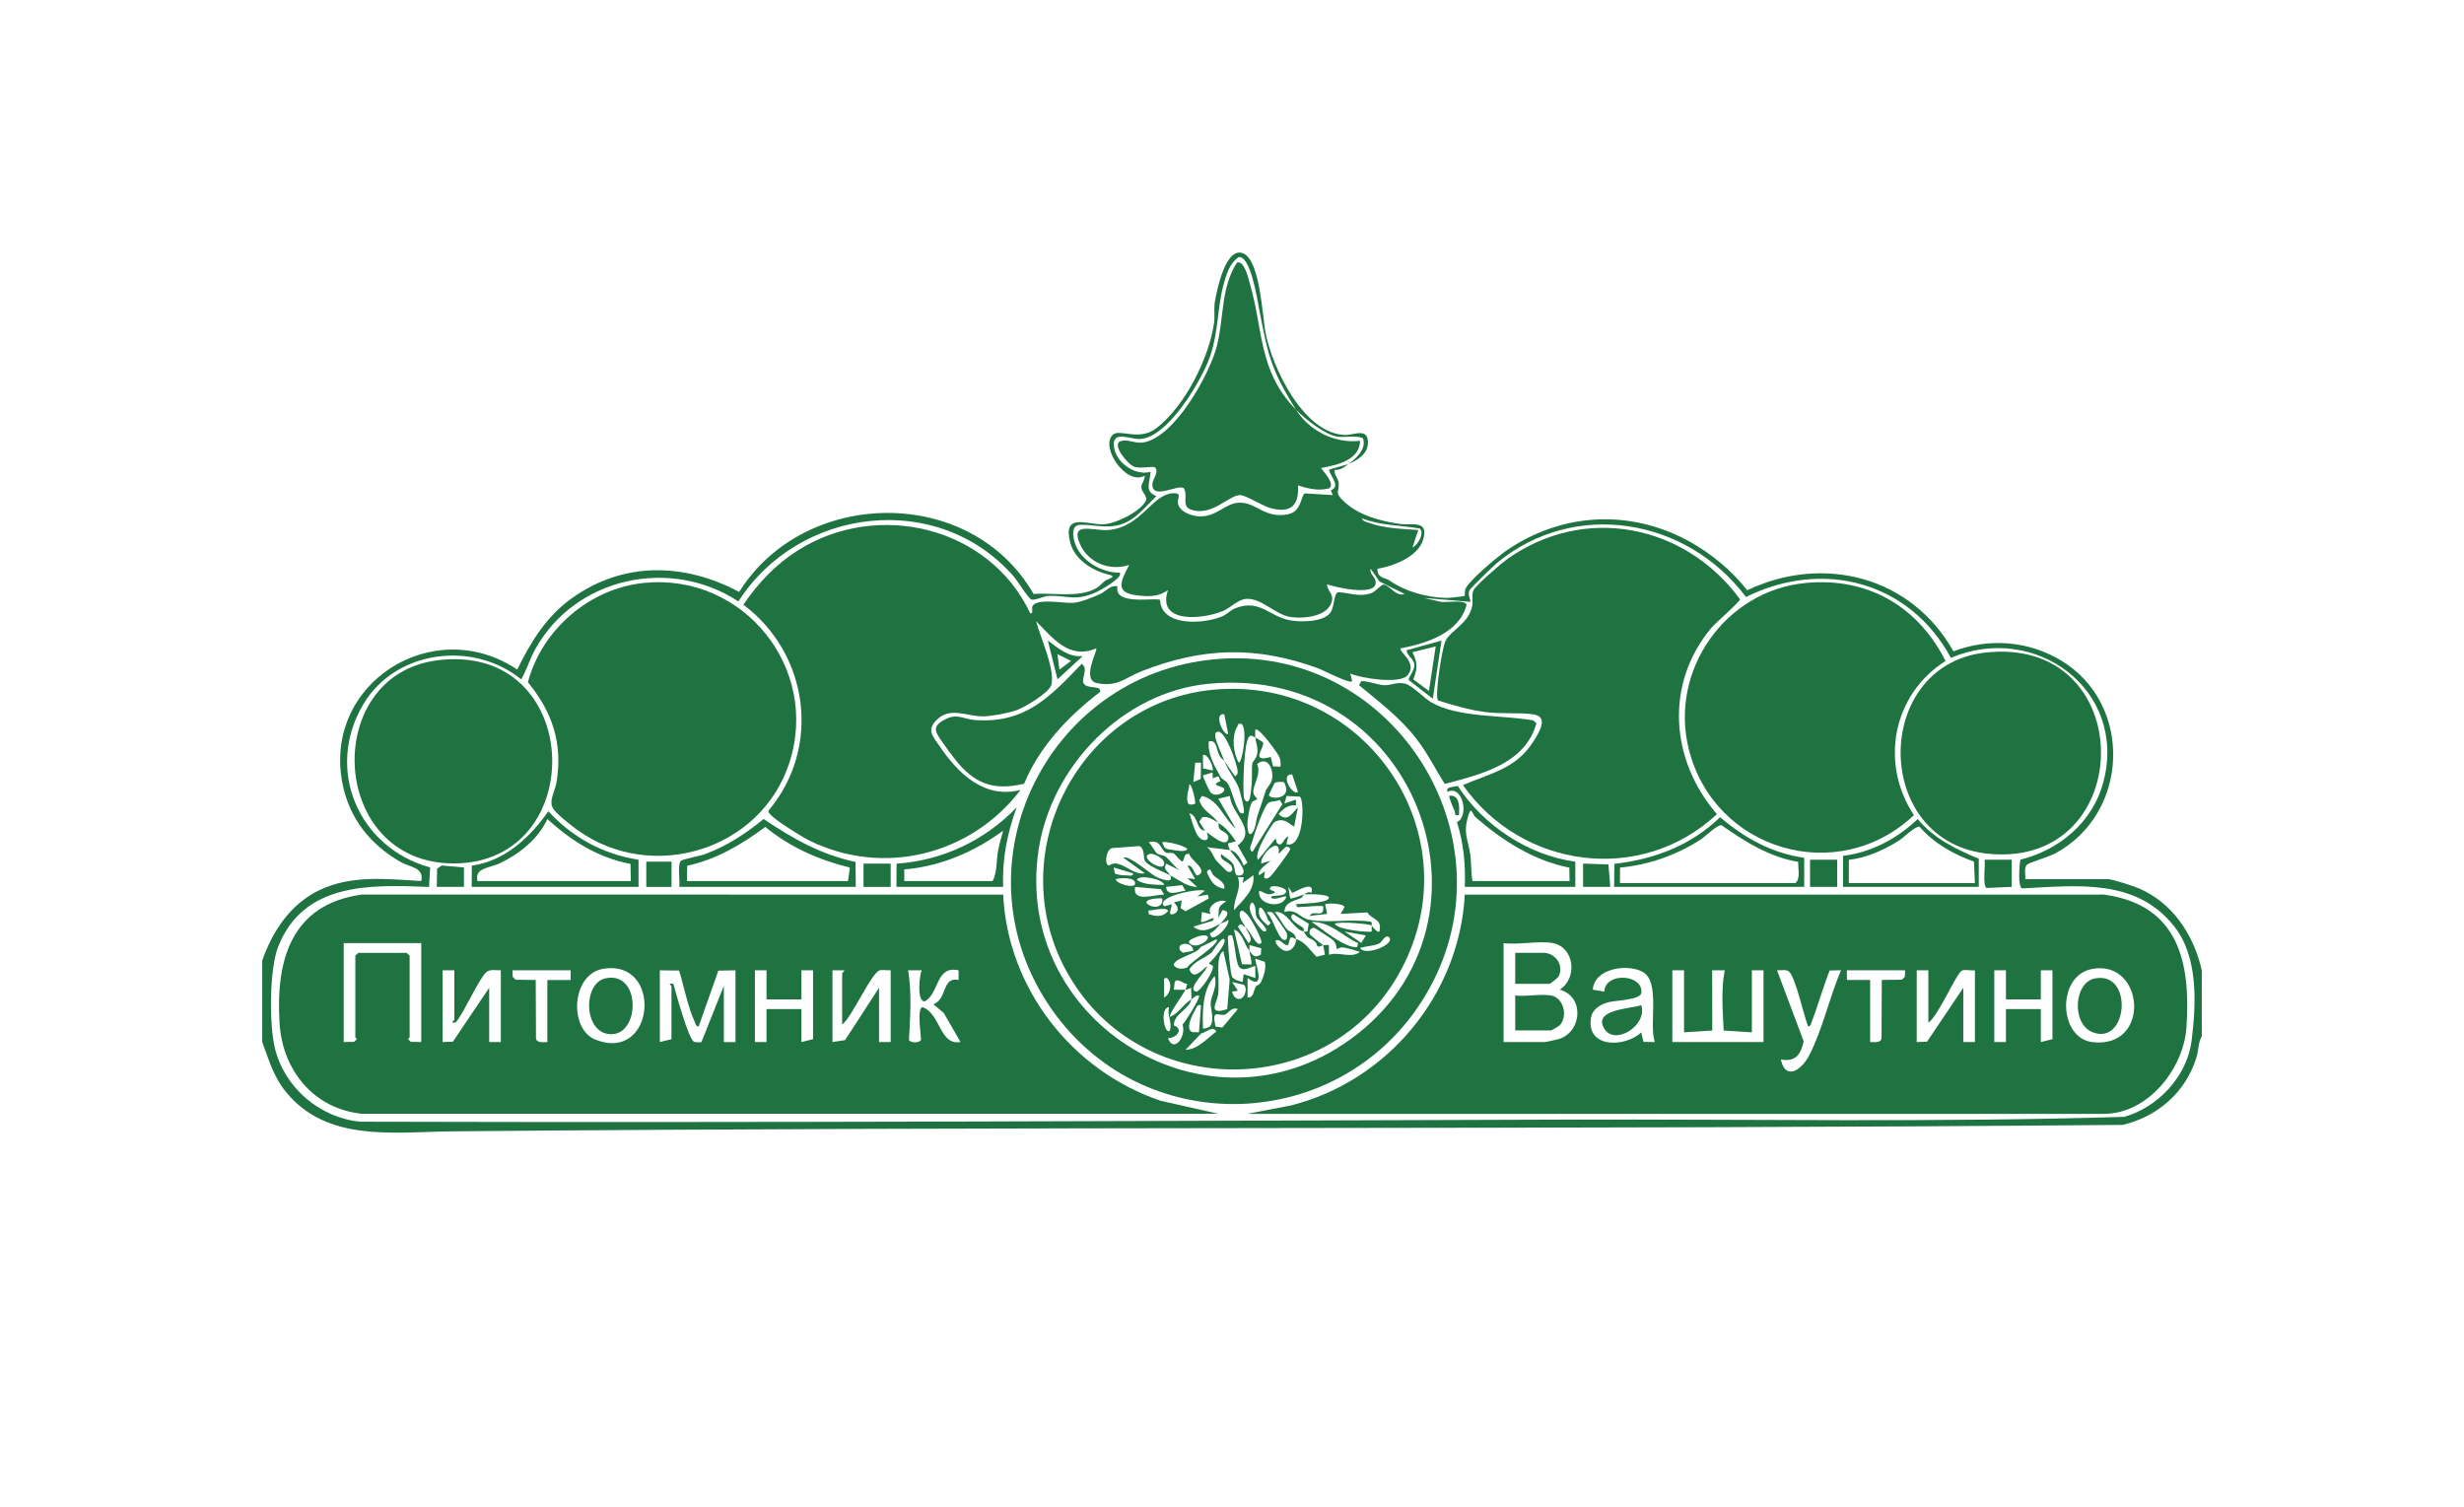 <svg width="700" height="428" viewBox="0 0 700 428" fill="none" xmlns="http://www.w3.org/2000/svg">
<path d="M383.076 131.833C385.29 130.214 388.162 127.689 387.257 124.633C386.525 123.627 381.722 124.285 380.093 124.066C376.434 123.572 370.78 119.043 368.201 116.4C371.869 122.282 379.215 126.124 386.388 125.219C386.278 130.744 379.81 132.135 375.364 132.94C375.162 133.205 379.636 137.395 377.587 138.74C374.55 139.536 371.604 138.831 368.749 137.889C369.106 143.753 366.508 145.894 360.918 144.339C358.604 143.689 353.993 140.753 352.456 140.652C349.245 140.442 344.461 146.8 338.413 144.805C335.44 143.826 337.682 140.771 336.273 138.676C334.663 137.514 327.344 142.107 327.381 137.624C327.39 136.005 329.247 134.44 328.268 132.912C327.792 132.162 324.115 133.361 322.047 132.519C320.4 131.842 315.625 126.225 318.415 125.31C320.245 124.706 322.367 125.932 324.325 125.758C333.418 124.935 343.756 106.181 345.76 98.112C347.69 90.345 346.857 81.462 351.441 74.573C353.536 73.951 354.67 79.184 355.118 80.73C358.924 93.849 357.479 105.467 368.201 116.418C360.937 104.772 360.187 100.71 357.662 87.555C357.168 84.966 355.311 72.753 351.935 73.027C349.273 74.756 348.303 78.196 347.525 81.151C345.787 87.82 346.144 94.334 343.811 101.131C341.46 108.001 331.772 124.404 323.84 124.715C320.995 124.825 316.128 122.236 316.43 126.554C316.759 131.238 322.312 135.291 326.868 134.047C326.749 136.901 324.947 139.563 328.515 140.926C324.728 144.595 321.827 148.858 316.119 149.471C313.027 149.809 309.587 148.977 306.806 149.096C304.226 149.206 304.821 152.545 305.342 154.182C306.98 159.305 312.88 162.718 318.04 162.69C319.44 163.898 312.524 167.731 311.636 168.134C305.434 170.942 303.622 169.149 297.95 169.286C296.468 169.323 294.181 170.604 293.065 170.329C292.168 170.101 289.058 164.987 288.015 163.788C266.489 139.106 226.968 144.009 209.769 170.86C190.393 158.144 163.488 163.962 152.089 184.372C150.524 187.171 149.692 190.254 148.054 192.999C134.414 181.902 112.44 184.628 103.255 200.007C92.194 218.523 101.8 240.845 122.201 246.425L121.89 251.969C105.249 251.311 86.275 250.615 79.039 268.903C76.514 275.279 76.459 291.015 78.078 297.702C80.814 309.009 90.785 317.508 102.303 318.661C216.356 318.99 330.509 318.414 444.48 318.066C497.449 317.902 550.646 318.917 603.487 317.279C613.13 314.535 621.354 305.734 622.617 295.634C623.952 285.022 624.538 271.693 617.53 262.984C606.644 249.453 590.103 251.612 574.524 252.381C573.151 252.143 573.7 245.648 573.966 244.221C585.163 241.439 594.604 233.462 597.568 222.091C604.421 195.817 578.037 176.724 554.242 186.897C542.504 165.206 517.868 158.72 496.012 169.616C479.271 147.22 447.361 141.631 425.231 159.973C424.207 160.824 417.776 167.063 417.483 167.685C416.879 169.003 417.657 169.753 417.766 170.97L404.547 169.872L409.231 170.96C410.795 171.281 416.147 170.192 416.641 171.848C414.583 179.807 405.261 182.798 397.933 184.189C397.155 185.022 402.937 188.287 399.836 191.883C397.686 194.371 386.772 192.724 383.606 191.352L384.155 193.548C383.286 194.28 375.949 190.392 374.385 189.824C356.802 183.421 341.606 183.887 324.279 190.703C319.614 192.541 317.601 195.195 311.719 194.088C307.025 193.2 311.966 184.738 311.426 184.189C303.787 187.473 299.176 181.371 294.355 176.468C295.544 181.106 299.634 189.715 298.746 194.362C298.298 196.731 290.952 201.04 288.582 201.836C286.249 202.623 281.584 203.51 279.196 203.51C274.512 203.52 269.682 200.501 265.739 204.892C263.232 207.682 265.245 209.457 266.892 211.909C272.152 219.73 279.617 227.049 289.936 224.414C275.894 242.821 251.092 249.133 230.042 238.841C227.846 237.771 220.098 232.959 218.817 231.321C218.561 230.992 218.176 230.791 218.341 230.269C233.445 212.339 229.758 185.671 211.187 171.784C215.405 165.618 220.262 160.422 226.611 156.396C249.336 141.997 281.099 149.59 292.69 174.254C293.769 174.355 292.919 172.946 293.349 172.168C294.639 169.863 302.396 171.445 304.802 171.272C307.025 171.116 310.255 169.762 312.341 168.847C314.289 167.987 315.277 166.185 317.473 166.542C316.302 172.26 328.524 169.579 329.549 170.457C330.006 178.179 342.155 177.264 347.232 175.086C348.596 174.501 349.639 173.293 350.983 172.772C357.936 170.082 360.708 175.214 366.49 176.221C369.509 176.751 375.611 176.761 377.797 174.245C379.188 172.644 378.822 168.692 380.103 168.253C383.378 168.353 385.93 169.643 389.26 168.618C390.916 168.106 392.279 166.002 393.157 166.075C394.676 166.212 396.643 169.643 399.04 168.747L391.886 165.17L389.397 161.593C388.912 163.148 390.98 163.825 390.806 165.718C390.468 169.414 379.298 166.798 377.001 166.002C376.983 167.695 378.721 168.591 378.438 170.43C377.678 175.242 370.195 175.891 366.389 175.233C362.236 174.519 358.421 169.918 354.121 170.128C351.752 170.247 349.629 172.653 347.397 173.586C341.78 175.955 328.524 177.3 331.808 167.649C329.219 169.433 326.951 169.497 323.895 169.231C316.787 168.618 318.013 165.764 320.794 160.486C315.222 162.343 309.047 159.845 306.751 154.42C304.016 147.952 310.721 150.971 315.003 150.56C324.325 149.663 327.198 140.442 333.254 140.112C335.953 139.966 334.388 141.594 334.653 142.985C335.093 145.363 338.304 146.516 340.435 146.672C345.558 147.028 347.864 143.031 351.907 142.811C356.902 142.546 359.308 147.586 366.133 146.04C369.884 145.19 369.545 140.579 370.725 140.167L378.648 140.643L378.081 139.316C380.926 138.072 378.053 135.492 377.55 133.489C377.724 133.251 382.307 132.135 383.058 131.833C381.859 132.702 380.926 133.58 379.197 133.489C378.913 134.888 380.176 135.904 380.304 137.112C380.587 139.865 378.849 139.737 381.941 142.582C386.186 146.489 392.16 148.035 397.722 148.84C401.052 149.325 406.047 147.55 404.291 153.341C402.827 158.18 395.829 160.852 391.318 161.583C391.254 164.355 393.487 164.017 394.822 164.959C399.204 168.033 405.425 169.771 410.905 169.863C411.536 169.872 415.9 169.442 416.083 169.259C416.202 169.14 416.047 167.795 416.403 167.118C417.647 164.685 425.296 158.263 427.839 156.497C443.565 145.601 463.078 144.558 479.847 153.771C486.013 157.156 492.069 162.123 496.36 167.685C518.097 157.375 543.017 163.797 554.955 185.031C565.055 181.197 576.152 182.03 585.447 187.583C606.131 199.961 604.988 231.157 583.8 242.473C582.053 243.406 576.61 245.017 575.905 245.602C574.908 246.435 575.484 248.511 575.365 249.746H598.785C600.121 249.746 606.15 251.731 607.696 252.399C617.32 256.543 623.239 265.683 625.508 275.636V294.372C624.483 296.101 624.611 298.388 624.016 300.328C620.979 310.226 613.066 317.188 603.039 319.567C445.038 320.939 286.771 319.96 128.788 321.396C111.891 321.552 92.835 324.635 81.116 310.061C77.639 305.743 76.404 301.087 74.492 296.019V272.873C77.493 264.374 82.607 256.672 91.005 252.747C100.007 248.539 110.052 249.719 119.676 250.286C120.518 246.37 116.511 246.425 113.794 244.87C105.231 239.957 99.312 232.593 97.326 222.768C91.536 194.069 123.171 174.245 146.947 190.218C150.78 182.35 155.236 175.105 162.472 169.936C177.155 159.443 194.391 159.873 209.998 168.161C228.514 138.539 275.82 137.743 293.632 168.747C299.204 168.289 306.211 169.927 311.27 167.2C312.331 166.624 313.054 165.673 313.996 164.95C314.527 164.538 317.665 163.843 315.012 163.248C310.584 162.251 305.379 159.068 304.098 154.32C301.729 145.546 308.645 149.032 313.356 148.949C316.823 148.895 323.968 145.363 325.514 142.28C326.118 141.064 324.38 139.819 324.252 138.63C324.115 137.377 325.35 136.389 325.203 135.126C320.062 138.145 312.469 127.121 316.101 123.544C318.013 121.66 323.52 125.484 328.524 121.642C336.648 115.393 343.473 101.781 344.9 91.726C345.183 89.732 344.808 87.756 345.11 85.871C345.604 82.734 348.211 69.697 353.289 72.021C358 74.171 358.622 89.778 359.519 94.471C361.403 104.379 370.378 123.389 382.262 123.572C384.75 123.609 388.803 121.312 388.611 126.015C388.492 129.052 385.491 130.836 383.058 131.815L383.076 131.833ZM403.321 150.148C397.777 149.16 392.371 149.37 386.936 147.266C386.936 148.026 388.547 148.401 389.159 148.62C393.551 150.157 398.308 150.23 402.919 150.569L401.272 155.527C402.809 154.868 404.803 151.374 403.33 150.148H403.321Z" fill="#1E7341"/>
<path d="M102.878 316.418C89.201 315.037 80.3 304.15 79.431 290.821C78.26 272.835 82.697 256.853 102.851 254.127L284.986 254.145C286.285 280.877 304.6 304.233 329.73 312.713L346.143 316.409H102.878V316.418ZM119.684 267.932H97.645V296.036L100.61 295.972L101.378 295.212C101.396 294.993 100.948 294.801 100.948 294.663V271.518L101.771 270.695H115.549L116.372 271.518V294.663C116.372 294.801 115.924 294.993 115.942 295.212L116.711 295.972L119.675 296.036V267.932H119.684ZM171.336 275.232C162.306 276.751 161.538 292.312 169.149 295.34C186.202 302.119 188.434 272.36 171.336 275.232ZM129.052 275.644H125.749V296.036L128.677 295.926L138.978 280.602V296.026H142.28V275.635C140.826 275.717 139.344 275.214 138.154 276.193C136.197 277.812 132.043 287.162 129.866 289.943C129.701 290.153 129.573 290.373 129.335 290.51C127.643 290.647 129.07 289.915 129.07 289.687V275.635L129.052 275.644ZM162.114 275.644H145.583L145.647 277.51L146.489 278.324L152.197 278.398L152.27 295.13C152.691 296.402 154.429 296.017 155.5 296.036V278.407H162.114V275.653V275.644ZM187.455 275.644V296.036L190.758 295.212V280.337C190.758 279.779 189.33 279.184 191.306 279.514C191.993 282.039 195.634 295.368 197.189 295.953C197.793 296.182 198.598 296.054 199.256 296.081L205.642 280.063V296.045H208.945V275.653L204.078 275.745L198.47 291.635C197.692 291.571 197.601 290.83 197.354 290.281C195.405 286.027 194.335 280.246 192.917 275.717L187.455 275.662V275.644ZM217.764 275.644H214.461V296.036H217.764V286.668H227.68V296.036L230.983 295.212V275.653H227.68V283.914H217.764V275.653V275.644ZM236.499 275.644V296.036L240.076 295.478L249.728 280.602V296.026H253.03V275.635C252.061 275.717 250.926 275.452 249.993 275.635C247.66 276.074 242.007 289.065 239.253 291.068V276.467C239.253 276.348 240.076 275.845 239.802 275.644H236.499ZM261.85 275.653H257.989C259.059 281.993 258.574 289.028 258.227 295.496C258.794 296.328 261.026 296.328 261.603 295.496C261.877 295.102 260.267 286.219 262.115 286.128C267.247 288.022 266.899 297.079 272.864 296.026L268.144 287.811L265.161 285.286C269.159 283.932 267.512 277.346 272.324 278.407V275.644C265.692 274.263 266.982 282.185 262.682 284.49C260.377 284.49 261.209 277.163 261.85 275.653Z" fill="#1E7341"/>
<path d="M354.422 316.419L366.662 314.059C394.153 307.179 414.609 282.579 416.137 254.155L597.723 254.137C618.855 257.046 622.442 273.257 621.143 291.929C620.328 303.639 610.21 316.428 597.695 316.428H354.422V316.419ZM441.203 267.932C437.379 267.164 431.25 268.5 427.151 267.932V296.036H438.999C439.209 296.036 442.594 295.268 443.042 295.121C449.473 292.944 450.132 283.11 443.134 281.152C448.284 277.74 447.241 269.149 441.203 267.932ZM470.13 296.036C468.346 291.041 471.823 278.938 466.663 276.093C462.318 273.696 452.932 275.059 452.502 281.161L455.786 281.701C455.95 276.129 466.764 276.669 466.306 281.993C466.123 284.134 458.878 284.171 456.884 284.729C454.624 285.369 452.383 286.623 451.98 289.193C450.617 297.82 461.622 297.637 466.27 293.292L466.892 295.981L470.13 296.045V296.036ZM594.521 275.233C584.192 276.989 584.732 294.865 594.374 296.045C611.153 298.095 609.314 272.708 594.521 275.233ZM478.401 275.645H475.098V296.036H500.997V275.645H497.694V293.273L489.671 292.761C489.433 287.19 488.903 281.07 489.982 275.654H486.405L486.442 292.761L478.419 293.273V275.645H478.401ZM513.668 291.627C512.451 288.461 510.228 278.352 508.426 276.193C507.639 275.242 505.965 275.718 504.839 275.645L512.414 295.844C511.545 299.54 510.182 301.745 505.937 300.986C507.19 307.069 511.774 304.041 513.942 299.888C517.693 292.706 519.779 283.183 523.017 275.635L519.788 275.709C517.903 280.438 516.558 285.452 514.72 290.2C514.5 290.776 514.509 291.526 513.658 291.608L513.668 291.627ZM541.213 275.645H524.682V278.398H531.296V296.027C532.367 296.009 534.105 296.402 534.526 295.121L534.599 278.389L540.308 278.316L541.149 277.502L541.213 275.635V275.645ZM547.828 275.645H544.525V296.036L547.452 295.936L557.754 280.612V296.036H561.056V275.645C560.022 275.818 558.11 275.297 557.305 275.763C555.686 276.706 550.554 288.809 547.828 290.529V275.654V275.645ZM569.866 275.645H566.563V296.036H569.866V286.668H579.783V296.036L583.085 295.213V275.654H579.783V283.915H569.866V275.654V275.645Z" fill="#1E7341"/>
<path d="M408.497 198.981C407.582 197.554 409.632 184.371 410.592 182.221C411.992 179.084 417.197 177.281 418.222 172.213C418.524 170.704 418.012 169.029 418.625 167.657C419.237 166.285 426.456 160.082 428.075 158.921C450.049 143.194 478.647 148.903 494.309 170.228C494.41 170.896 487.365 176.934 486.139 178.407C472.883 194.352 474.512 215.951 487.768 231.293C466.223 251.401 432.274 246.809 415.606 223.023C423.464 219.647 430.783 218.403 435.659 210.581C437.205 208.102 440.105 203.638 435.668 202.952C431.698 202.339 426.456 202.888 422 202.293C417.417 201.68 412.888 200.381 408.506 198.981H408.497Z" fill="#1E7341"/>
<path d="M182.934 165.607C211.139 162.707 233.067 189.823 224.212 216.801C216.079 241.584 185.276 250.934 164.134 235.867C162.497 234.705 158.005 231.183 157.118 229.664C155.809 227.432 157.703 224.733 158.096 222.318C159.908 211.175 156.989 202.42 149.973 193.802C153.961 178.854 167.455 167.19 182.925 165.598L182.934 165.607Z" fill="#1E7341"/>
<path d="M512.998 165.607C530.572 163.951 544.862 172.221 552.711 187.774C537.699 197.261 533.939 216.838 543.728 231.567C522.156 251.995 486.999 241.667 479.771 212.84C474.173 190.5 490.091 167.775 512.998 165.616V165.607Z" fill="#1E7341"/>
<path d="M347.689 187.096C396.422 184.544 429.787 237.86 406.101 280.775C383.505 321.714 325.824 325.182 298.864 286.85C269.965 245.746 298.004 189.713 347.689 187.105V187.096ZM343.289 194.259C318.972 196.62 298.69 217.597 295.068 241.364C287.767 289.201 340.974 323.462 381.373 296.812C430.262 264.574 403.723 188.386 343.289 194.259Z" fill="#1E7341"/>
<path d="M563.682 185.432C607.805 180.145 607.558 246.425 565.192 242.573C531.782 239.536 531.8 189.256 563.682 185.432Z" fill="#1E7341"/>
<path d="M123.955 187.629C166.019 181.938 167.931 245.364 128.831 245.291C93.473 245.227 91.103 192.075 123.955 187.629Z" fill="#1E7341"/>
<path d="M290.942 222.646C282.91 224.513 277.677 223.085 272.325 216.947C271.145 215.593 266.626 209.573 266.104 208.247C265.372 206.344 266.635 205.42 268.163 204.551C271.886 202.428 273.441 204.295 277 204.551C291.217 205.585 298.252 198.037 307.299 188.587C309.321 189.932 307.116 192.658 307.821 194.076C308.736 195.915 312.962 194.515 312.532 196.555C303.494 203.48 295.388 211.961 290.942 222.628V222.646Z" fill="#1E7341"/>
<path d="M386.67 193.547C388.024 193.236 391.583 194.645 393.294 194.663C395.306 194.681 396.871 193.666 399.213 194.215C401.097 194.654 404.601 198.35 406.586 199.512C414.243 203.967 426.932 203.089 435.586 204.671L436.492 205.449C433.327 217.04 420.693 219.995 410.428 222.693C407.702 218.375 405.507 213.874 402.341 209.822C397.63 203.775 391.921 199.493 386.094 194.654L386.67 193.556V193.547Z" fill="#1E7341"/>
<path d="M192.972 251.953C193.255 250.306 192.34 245.375 193.511 244.497C194.051 244.085 198.964 243.143 200.428 242.594C206.621 240.261 211.845 236.84 216.931 232.668C225.119 238.157 233.225 242.832 243.05 244.854L243.123 251.944H192.981L192.972 251.953ZM195.176 250.306H240.909L241.449 246.473C232.731 244.36 224.341 240.645 217.407 234.918C210.738 239.904 203.492 244.167 195.231 245.951L195.176 250.306Z" fill="#1E7341"/>
<path d="M181.4 244.239V251.951H134.012L134.039 245.913C143.416 244.623 150.579 237.881 155.785 230.471C162.582 237.89 171.392 242.72 181.409 244.239H181.4ZM135.668 250.304H179.196L179.122 245.419C169.992 243.727 162.234 238.86 155.51 232.675C152.848 238.421 147.533 242.62 141.925 245.273C139.052 246.627 134.707 246.489 135.668 250.314V250.304Z" fill="#1E7341"/>
<path d="M284.986 251.95H254.678L254.705 245.363C267.888 244.439 279.726 238.776 288.838 229.354C286.157 236.553 284.657 244.247 284.986 251.941V251.95ZM256.892 250.303H281.967C283.239 248.172 283.056 244.622 283.504 241.923C283.843 239.883 284.474 237.962 284.986 235.977C276.789 242.006 267.165 246.141 256.892 247.001V250.303Z" fill="#1E7341"/>
<path d="M416.135 251.949C416.382 245.738 415.796 239.489 413.903 233.534C417.443 232.052 415.604 222.839 411.176 224.943C410.728 223.269 413.125 223.69 414.122 223.251C421.377 234.494 434.239 243.021 447.532 244.786V251.949H416.126H416.135ZM418.34 250.303H445.894L445.84 246.497C435.648 244.457 426.866 238.831 419.145 232.116C418.376 231.448 418.019 228.95 417.269 231.302C415.549 236.662 416.931 237.779 417.727 242.92C417.891 243.972 418.056 249.992 418.34 250.294V250.303Z" fill="#1E7341"/>
<path d="M512.561 243.69V251.951H458.559L458.623 245.401C469.866 244.184 480.496 240.104 488.666 232.154C495.609 238.082 503.386 242.382 512.561 243.69ZM460.214 250.854H510.082C511.592 249.445 510.768 246.783 510.851 244.843C502.654 243.498 495.701 239.08 489.059 234.432C487.742 234.304 484.448 237.698 482.976 238.622C476.023 243.013 468.466 245.685 460.242 246.471L460.214 250.854Z" fill="#1E7341"/>
<path d="M562.153 251.951H523.584V243.132C531.598 242.19 539.026 238.201 544.799 232.676C549.446 238.284 555.585 241.193 562.153 243.965V251.951ZM525.231 250.854H561.047L560.79 244.77C554.954 242.712 549.364 239.546 545.302 234.844C543.976 234.725 540.893 237.918 539.401 238.851C535.193 241.504 530.235 243.718 525.249 244.258L525.222 250.844L525.231 250.854Z" fill="#1E7341"/>
<path d="M571.521 244.236V251.948L564.34 252.259C563.178 251.427 564.083 245.874 563.8 244.236H571.512H571.521Z" fill="#1E7341"/>
<path d="M521.929 244.236H514.217V251.948H521.929V244.236Z" fill="#1E7341"/>
<path d="M190.774 244.787H183.602V251.959H190.774V244.787Z" fill="#1E7341"/>
<path d="M253.032 245.346H245.32V251.96H253.032V245.346Z" fill="#1E7341"/>
<path d="M457.458 251.95H449.745L449.736 245.336L456.945 245.583L457.458 251.95Z" fill="#1E7341"/>
<path d="M124.094 251.95L124.176 246.799L125.466 245.875L131.806 246.442V251.95H124.094Z" fill="#1E7341"/>
<path d="M409.523 181.975L407.053 198.497L400.21 193.209C400.009 192.358 401.921 190.565 401.811 188.9C401.692 187.006 399.716 186.448 399.615 184.728L409.532 181.975H409.523ZM407.867 183.63L401.262 185.286C402.744 188.077 402.735 190.089 401.5 193.008L405.955 196.292L407.867 183.63Z" fill="#1E7341"/>
<path d="M307.582 186.384L300.427 192.989L297.674 181.965C300.583 184.124 303.693 186.85 307.591 186.374L307.582 186.384ZM300.967 190.235L304.261 187.756L300.418 185.835L300.967 190.235Z" fill="#1E7341"/>
<path d="M414.481 231.558C412.908 231.86 413.594 231.137 413.237 230.36C412.953 229.747 411.462 226.307 411.737 226.06C414.829 225.731 414.582 229.381 414.49 231.567L414.481 231.558Z" fill="#1E7341"/>
<path d="M171.866 277.967C181.984 275.616 181.984 293.465 173.906 293.794C165.718 294.123 165.435 279.458 171.866 277.967Z" fill="#1E7341"/>
<path d="M440.652 282.808C444.183 283.43 445.483 288.617 443.159 291.216C442.884 291.527 440.799 292.725 440.652 292.725H430.461V282.808C433.544 283.183 437.734 282.287 440.652 282.808Z" fill="#1E7341"/>
<path d="M430.461 279.505V270.686H438.447C441.777 270.686 444.33 274.052 442.848 277.291C442.619 277.794 440.451 279.505 440.103 279.505H430.461Z" fill="#1E7341"/>
<path d="M466.27 285.568C468.108 291.295 458.878 297.031 455.868 292.393C452.181 286.73 463.26 286.611 466.27 285.568Z" fill="#1E7341"/>
<path d="M595.071 277.978C606.214 275.71 604.576 297.254 594.449 293.229C588.466 290.85 589.152 279.186 595.071 277.978Z" fill="#1E7341"/>
<path d="M344.946 195.917C388.053 192.066 418.554 236.975 398.052 275.471C378.218 312.705 324.426 313.391 303.449 276.761C284.137 243.031 306.266 199.366 344.955 195.917H344.946ZM347.8 202.916C344.452 202.522 347.928 209.557 348.907 208.423L347.8 202.916ZM352.758 205.669C351.487 205.395 351.88 205.834 351.523 206.374C349.831 208.981 350.343 214.013 351.935 216.675C352.877 216.666 354.524 207.289 352.749 205.669H352.758ZM356.628 209.53C355.915 209.246 355.357 208.487 354.698 209.53C353.435 211.506 353.088 222.557 353.298 225.265C353.371 226.235 353.188 227.067 354.158 227.708C355.311 227.891 355.311 224.881 355.448 224.058C355.832 221.743 355.521 218.806 355.768 216.949C355.86 216.263 356.939 215.495 357.15 214.177C357.452 212.265 356.793 211.131 356.619 209.53C356.976 209.676 358.842 210.792 358.87 210.985C359.135 212.586 355.073 216.739 361.019 215.037L361.651 217.718L363.773 217.791C363.874 216.84 363.819 215.97 363.471 215.065C363.16 214.241 357.534 206.273 356.61 207.325C356.656 208.048 356.528 208.807 356.61 209.53H356.628ZM347.809 216.135C347.681 215.934 347.022 215.577 346.592 214.9C345.431 213.052 345.797 210.006 343.409 210.628C342.979 214.122 345.092 217.745 346.785 220.746C347.178 221.441 348.221 221.697 348.797 222.594C349.868 224.241 350.526 227.69 351.651 229.666C352.081 230.416 352.109 231.267 353.326 231.02C353.746 230.516 352.328 224.863 351.935 223.875C350.892 221.222 349.163 219.483 347.818 216.144L350.846 220.545C351.688 219.923 351.679 219.73 351.56 218.752C351.35 216.986 348.184 207.398 345.897 207.883C345.092 208.057 345.165 208.871 345.293 209.557C345.55 210.939 347.169 214.525 347.818 216.144L347.809 216.135ZM344.497 218.889C344.937 218.459 343.317 214.004 341.744 214.488L341.771 218.276L344.488 218.889H344.497ZM355.686 227.863C354.991 228.851 354.314 233.243 354.378 234.606C354.414 235.502 354.652 237.927 355.796 236.527C356.756 235.347 356.793 232.941 357.333 231.449C358.202 229.043 358.751 227.159 359.519 224.826C359.876 223.747 360.965 222.859 361.303 221.652C362.017 219.117 360.361 214.452 357.141 217.05C358.43 219.868 355.832 223.143 356.07 225.21C356.171 226.116 357.168 226.784 357.159 226.884C357.159 227.25 355.933 227.507 355.686 227.863ZM341.195 216.684H339.557L338.999 222.191L341.113 221.286L341.195 216.684ZM344.488 219.456L341.744 220.279C341.671 220.636 343.5 224.607 343.921 225.101C345.147 226.546 348.111 225.338 347.8 224.122C347.58 223.253 343.381 223.225 346.711 221.917L346.153 220.526L344.507 221.084L344.488 219.447V219.456ZM367.085 219.996C363.398 219.84 367.313 226.262 368.741 224.954L367.085 219.996ZM364.816 222.274C364.349 221.981 362.575 222.1 362.099 222.438L360.489 225.777C360.489 226.994 365.52 227.241 365.429 224.186C365.42 223.829 364.981 222.383 364.816 222.274ZM339.548 228.257C339.749 228.046 338.725 222.969 337.901 222.749C337.746 224.405 336.941 226.226 337.407 227.918C337.719 229.034 339.365 228.458 339.548 228.257ZM346.153 233.773C344.809 232.95 343.034 231.724 341.543 232.181L340.71 233.407L342.293 235.969C339.813 235.868 340.481 231.825 337.892 231.02C338.67 233.005 339.557 238.411 342.101 238.668C343.628 238.814 343.134 237.323 342.851 236.536C343.089 236.28 348.129 241.211 348.907 238.457C349.428 236.618 347.004 236.28 346.437 235.411C346.025 234.789 346.263 233.938 346.153 233.782C348.303 235.1 349.648 236.856 351.112 239.024L348.907 239.582C348.806 240.323 349.163 240.872 349.456 241.494L342.851 240.662C344.305 241.586 344.626 243.406 345.586 244.541C345.851 244.852 348.44 247.45 348.633 247.541C349.675 248.035 350.416 247.413 349.941 246.242C349.364 244.815 346.19 244.422 346.968 242.601C347.965 243.635 349.438 244.157 350.27 245.382C351.176 246.727 350.279 249.289 352.475 248.658C355.329 247.834 349.941 242.528 349.447 241.504C351.304 241.76 352.639 244.275 353.316 245.913L354.405 245.062L351.624 240.15C357.424 235.886 349.758 231.175 349.401 226.116L346.117 226.921L351.084 235.438C347.608 232.502 346.263 227.214 341.433 226.116L340.701 227.36C341.707 230.507 344.47 231.267 346.135 233.791L346.153 233.773ZM365.438 239.829C370.47 241.211 370.644 227.58 369.317 226.326L365.502 226.125L364.88 228.257L368.173 227.159V228.806C365.996 228.577 364.551 229.711 363.233 231.285C365.85 233.709 367.03 231.001 368.731 229.355L367.634 234.862C365.749 233.654 364.706 232.273 362.126 233.48C361.577 233.737 355.823 242.693 357.442 244.221L362.41 238.164L362.675 239.39C364.349 241.101 364.532 238.036 365.987 237.615L365.447 239.811L365.438 239.829ZM363.535 227.232C362.63 227.754 361.358 227.561 360.498 227.991C359.089 228.696 356.262 237.195 355.704 239.171C355.411 240.204 354.597 241.266 355.805 242.016L364.295 228.467L363.535 227.232ZM332.376 248.648C334.873 249.929 337.188 251.969 340.088 251.951L337.334 249.472L339.539 249.746L337.343 245.895C339.182 245.629 339.255 249.133 340.362 248.648C343.519 247.249 337.801 243.983 337.883 242.592C336.246 242.318 336.584 243.919 335.971 244.788C335.047 244.477 333.922 242.629 333.336 242.4C332.55 242.107 331.598 242.565 330.994 242.08C329.558 240.945 329.677 238.411 326.329 239.28C327.07 239.921 328.177 242.025 328.68 242.428C329.421 243.004 330.528 242.867 331.241 243.452C332.403 244.413 333.73 246.316 335.139 247.267L331.287 245.337C330.4 247.258 331.681 247.276 332.385 248.639C330.656 247.752 326.503 246.123 325.432 244.797C324.545 243.708 325.496 241.403 323.731 240.36L316.128 240.909C314.29 240.964 313.558 245.629 315.049 245.886C318.159 243.589 321.535 248.831 325.231 248.081L319.166 243.681C320.465 242.702 326.951 248.301 328.387 249.06C329.458 249.627 333.776 251.311 332.394 248.63L332.376 248.648ZM330.876 240.781C331.626 241.403 332.358 241.302 333.218 241.467C334.151 241.641 336.648 242.162 337.334 241.211C336.493 240.113 330.784 238.841 330.18 239.29C330.372 239.683 330.647 240.598 330.885 240.79L330.876 240.781ZM363.242 242.583C364.048 237.25 358.092 242.391 358.284 245.337L361.029 244.504C360.452 245.062 356.811 247.423 357.726 248.639L359.373 247.541L359.089 249.197C359.519 249.984 360.443 249.417 360.873 249.023C361.678 248.273 366.545 241.824 366.527 241.202C366.518 240.827 365.575 240.159 365.054 240.79L363.242 242.583ZM326.622 242.592C323.511 243.397 330.153 247.816 330.72 245.611C331.159 243.928 327.683 242.318 326.622 242.592ZM321.91 248.109L316.403 246.453L316.723 248.154C317.775 248.584 318.836 248.658 319.962 248.685C320.574 248.703 322.047 249.033 321.901 248.118L321.91 248.109ZM347.809 252.5C348.139 250.56 346.007 249.874 344.744 248.667C344.287 248.228 343.93 246.901 343.674 246.993C342.393 247.459 343.052 248.182 343.4 248.914C344.369 250.963 345.458 252.052 347.8 252.5H347.809ZM356.07 248.648L353.042 250.844L353.316 249.197H351.67C352.822 252.573 350.444 255.235 350.572 258.556C353.069 255.766 356.601 252.783 356.07 248.639V248.648ZM316.952 249.755C317.153 251.155 322.239 252.436 322.459 251.118C322.816 249.014 317.912 249.426 316.952 249.755ZM330.729 251.402C330.317 249.536 323.017 248.356 323.026 250.03C325.103 251.42 328.341 251.329 330.729 251.402ZM336.785 253.049L335.861 251.457L331.278 251.951C331.507 254.897 335.011 253.159 336.785 253.049ZM364.77 254.064C367.231 252.463 361.678 251.247 361.029 251.96C359.94 253.159 362.401 252.82 362.126 253.598C360.059 254.695 359.528 253.561 357.726 253.058C357.058 257.138 364.413 258.373 365.438 254.714C364.944 254.275 361.44 256.278 361.038 254.714C361.934 254.412 364.176 254.448 364.779 254.055L364.77 254.064ZM330.72 254.156L329.805 252.601L322.459 251.96C321.681 256.543 327.857 254.101 330.72 254.156ZM370.396 254.156C370.808 254 371.421 253.14 372.601 253.607C373.544 249.6 367.35 253.881 367.094 253.607L365.987 251.951L366.545 255.254C366.719 255.409 369.802 254.375 370.396 254.147C370.323 254.174 370.021 254.961 369.509 255.162C367.451 256.013 364.972 256.315 364.889 259.096C368.192 258.016 369.381 260.816 371.805 261.273C377.514 262.362 383.515 260.962 389.334 261.831C390.001 261.959 389.571 262.792 389.681 262.956C389.379 262.481 380.551 261.694 379.216 262.408C379.801 264.164 389.306 264.997 389.69 264.603V262.956C389.937 263.341 391.429 265.152 391.886 264.603C392.728 260.889 389.745 261.374 388.465 259.206L380.862 259.636L381.969 257.724C381.75 256.662 377.532 256.479 376.462 256.891L377.011 259.636L372.043 260.185C373.187 258.19 376.315 261.227 375.895 257.44C373.845 257.23 371.723 257.614 369.701 257.632C368.978 257.632 368.484 258.117 368.183 256.891C369.784 256.635 377.514 256.699 377.541 254.961C377.139 253.872 370.735 254.009 370.387 254.137L370.396 254.156ZM342.302 253.058C340.664 252.235 328.094 254.714 330.729 257.458L332.925 256.909L332.367 259.379C332.412 260.468 336.429 259.096 333.483 256.36L335.688 255.802L335.431 258.026L336.822 258.876L343.409 255.244L343.134 254.147L340.115 254.695L342.32 253.058H342.302ZM330.171 255.263C329.613 255.116 325.094 255.235 325.771 256.626C327.289 258.199 330.702 257.934 330.171 255.263ZM346.702 262.426C347.663 261.31 350.307 258.858 347.26 258.565L346.153 260.77C346.336 257.989 345.751 257.678 348.349 256.086C346.345 255.162 342.585 257.486 343.939 259.663L341.451 259.114L341.186 261.868C341.863 262.499 346.016 259.48 344.488 261.593L338.99 263.249C341.707 265.417 344.25 263.643 346.693 262.426C345.732 263.542 345.11 264.493 343.656 265.18L344.223 266.286C345.943 266.707 349.657 262.362 348.889 261.328C348.23 261.914 347.407 262.069 346.693 262.426H346.702ZM355.796 256.37C353.143 257.833 358.229 264.557 359.098 264.612C361.276 264.759 357.223 261.108 357.031 260.633C356.418 259.114 357.076 257.486 355.787 256.37H355.796ZM326.32 259.663C328.332 260.386 330.263 260.624 331.818 258.849C331.873 257.66 327.866 258.465 327.152 258.593C326.265 258.757 326.192 258.218 326.32 259.663ZM357.726 258.016C357.25 260.459 358.568 261.511 360.205 262.966C361.651 261.914 360.525 262.023 360.242 261.291C360.095 260.907 358.595 256.964 357.726 258.016ZM353.865 263.524C352.978 262.883 352.493 261.959 351.67 263.249L354.689 267.924C356.262 266.909 354.469 264.914 353.865 263.524C355.311 264.557 356.976 269.232 358.275 267.933C358.934 267.274 355.357 260.88 354.433 259.928C353.92 259.398 352.612 257.833 352.219 259.398C351.871 260.788 353.271 262.151 353.865 263.524ZM361.486 259.242C361.147 259.05 360.013 258.867 359.931 259.398C361.532 260.148 363.471 268.445 365.438 266.835C365.694 266.625 365.767 265.509 365.484 264.914C365.273 264.475 361.788 259.416 361.486 259.242ZM368.192 266.835C367.725 266.726 367.158 265.957 366.508 266.515L365.978 268.482C364.907 268.665 364.441 267.65 363.59 267.275C360.763 266.039 363.48 270.357 365.676 270.156C367.149 270.019 368.292 268.226 368.183 266.826C370.68 267.412 372.18 269.973 374.019 271.803L376.407 271.199L375.895 268.482C376.169 268.619 377.047 268.308 377.505 268.51L377.551 271.245C380.451 270.275 383.872 272.398 386.36 270.412C384.924 269.955 383.012 269.369 381.539 269.15C380.78 269.04 379.819 269.662 379.755 269.598C379.655 269.498 379.801 268.07 378.694 267.064C378.346 266.753 373.644 263.624 373.333 263.597C372.318 263.515 371.814 264.484 372.098 265.399C372.171 265.637 375.565 268.327 375.895 268.491C373.47 269.626 374.605 268.253 373.452 267.366C371.632 265.966 371.897 267.265 370.387 264.631C370.726 264.695 371.101 264.686 371.43 264.585L371.805 262.417L367.35 259.681C365.328 261.108 369.82 263.039 370.259 263.661C370.525 264.036 370.314 264.503 370.378 264.621C367.405 264.091 365.612 258.52 362.117 259.114C363.407 260.523 364.24 262.344 365.42 263.789C366.353 264.933 368.027 264.814 368.173 266.817L368.192 266.835ZM385.821 267.942C381.192 265.811 378.127 261.914 372.601 261.877C375.483 263.826 382.198 269.507 385.546 269.04L385.821 267.942ZM354.972 270.138C353.298 268.052 353.033 264.933 350.563 264.082L352.841 273.925L355.521 273.999C355.64 272.672 355.046 271.446 354.972 270.147C356.034 271.464 356.39 272.27 358.202 271.163L358.302 269.397L354.972 268.491C354.972 269.04 354.936 269.598 354.972 270.147V270.138ZM388.035 265.738L381.978 264.631L386.735 267.869L388.035 265.738ZM337.892 267.924C340.372 270.467 346.336 264.914 341.049 265.838C340.683 265.902 336.996 267 337.892 267.924ZM350.005 265.728C348.431 265.39 348.889 266.506 348.88 267.677C348.88 269.186 349.566 276.844 350.051 277.53C350.673 278.417 352.027 278.719 353.033 278.957L353.316 276.743L356.619 277.841V274.538C356.198 274.053 352.694 276.853 351.716 274.09C350.837 271.611 350.947 268.345 350.005 265.719V265.728ZM394.64 266.286C393.642 265.234 392.508 267.65 392.014 267.924C390.495 268.775 388.016 268.747 386.379 269.315C387.824 271.785 396.478 268.235 394.64 266.286ZM345.604 266.835L341.058 269.049C340.481 270.916 333.062 272.27 333.492 274.264C334.407 275.471 336.108 275.316 337.334 274.813C337.737 273.569 346.839 268.025 345.604 266.835ZM347.809 266.835C347.041 265.966 344.626 270.229 344.086 270.696C342.32 272.215 339.319 272.974 337.901 275.38C338.999 278.527 341.268 275.801 342.851 274.547C343.445 275.179 336.776 281.043 339.832 281.711C340.783 281.912 345.12 275.792 344.534 274.337L343.4 273.724C344.397 272.882 348.742 267.897 347.8 266.835H347.809ZM338.99 270.129C338.944 267.174 333.657 267.732 335.386 270.156L336.035 270.641L338.981 270.129H338.99ZM347.535 270.147C346.821 270.659 346.574 271.336 346.364 272.151C345.787 274.337 346.437 279.817 346.062 282.552C345.751 284.821 342.86 288.554 348.642 286.678L349.346 278.253L347.526 270.147H347.535ZM356.802 280.219C356.967 279.972 357.735 279.844 358.147 279.122C358.97 277.685 359.821 274.822 359.3 273.239L356.628 272.343C356.235 272.672 360.114 282.013 354.423 277.85V283.357C356.244 283.513 356.043 281.39 356.802 280.219ZM343.82 291.49C345.138 289.597 343.784 286.468 343.949 284.784C344.132 282.863 345.98 280.009 345.046 277.301C341.579 281.134 341.607 287.236 341.753 292.176C341.954 292.387 343.619 291.792 343.83 291.49H343.82ZM330.729 283.366C332.541 282.452 333.135 279.259 331.543 277.859C330.208 277.594 330.766 278.93 330.729 279.78C330.674 280.97 330.757 282.177 330.729 283.366ZM336.785 281.162C337.005 280.677 337.032 280.009 337.334 279.524C336.236 279.597 334.517 277.649 333.739 278.939L333.474 281.162C334.562 281.107 335.697 281.262 336.785 281.162C336.291 282.25 331.845 288.334 332.376 288.874C334.947 287.849 335.889 285.525 338.432 283.915C337.975 286.66 333.355 288.087 333.492 291.307C336.401 292.387 334.187 294.893 331.809 294.948C333.483 299.358 337.106 294.335 335.935 291.106C336.913 290.1 341.094 283.339 340.628 282.827C339.667 282.671 339.164 283.458 338.423 283.925C338.588 282.937 338.313 281.665 338.423 280.622C337.856 280.787 337.398 281.116 336.776 281.171L336.785 281.162ZM350.718 283.202C353.179 285.443 354.808 280.741 353.335 279.762L350.014 278.957L351.661 281.436L350.005 281.711C349.932 281.747 350.563 283.055 350.718 283.193V283.202ZM341.195 285.571C339.951 285.306 339.969 286.202 339.53 286.934C338.725 288.279 336.566 292.46 338.78 293.219L340.619 293.256L341.195 285.571ZM332.376 292.725C333.044 290.155 331.534 288.755 332.111 286.12C329.293 286.358 330.921 294.39 332.376 292.725ZM351.661 286.669C349.794 285.946 348.907 287.996 347.956 288.252C346.144 288.737 344.168 286.385 345.312 291.637L347.269 291.893L351.661 286.669ZM336.795 298.242C340.317 298.132 342.933 294.985 345.595 293.009C344.47 291.316 342.668 293.32 341.231 293.594L336.795 298.242Z" fill="#1E7341"/>
</svg>
